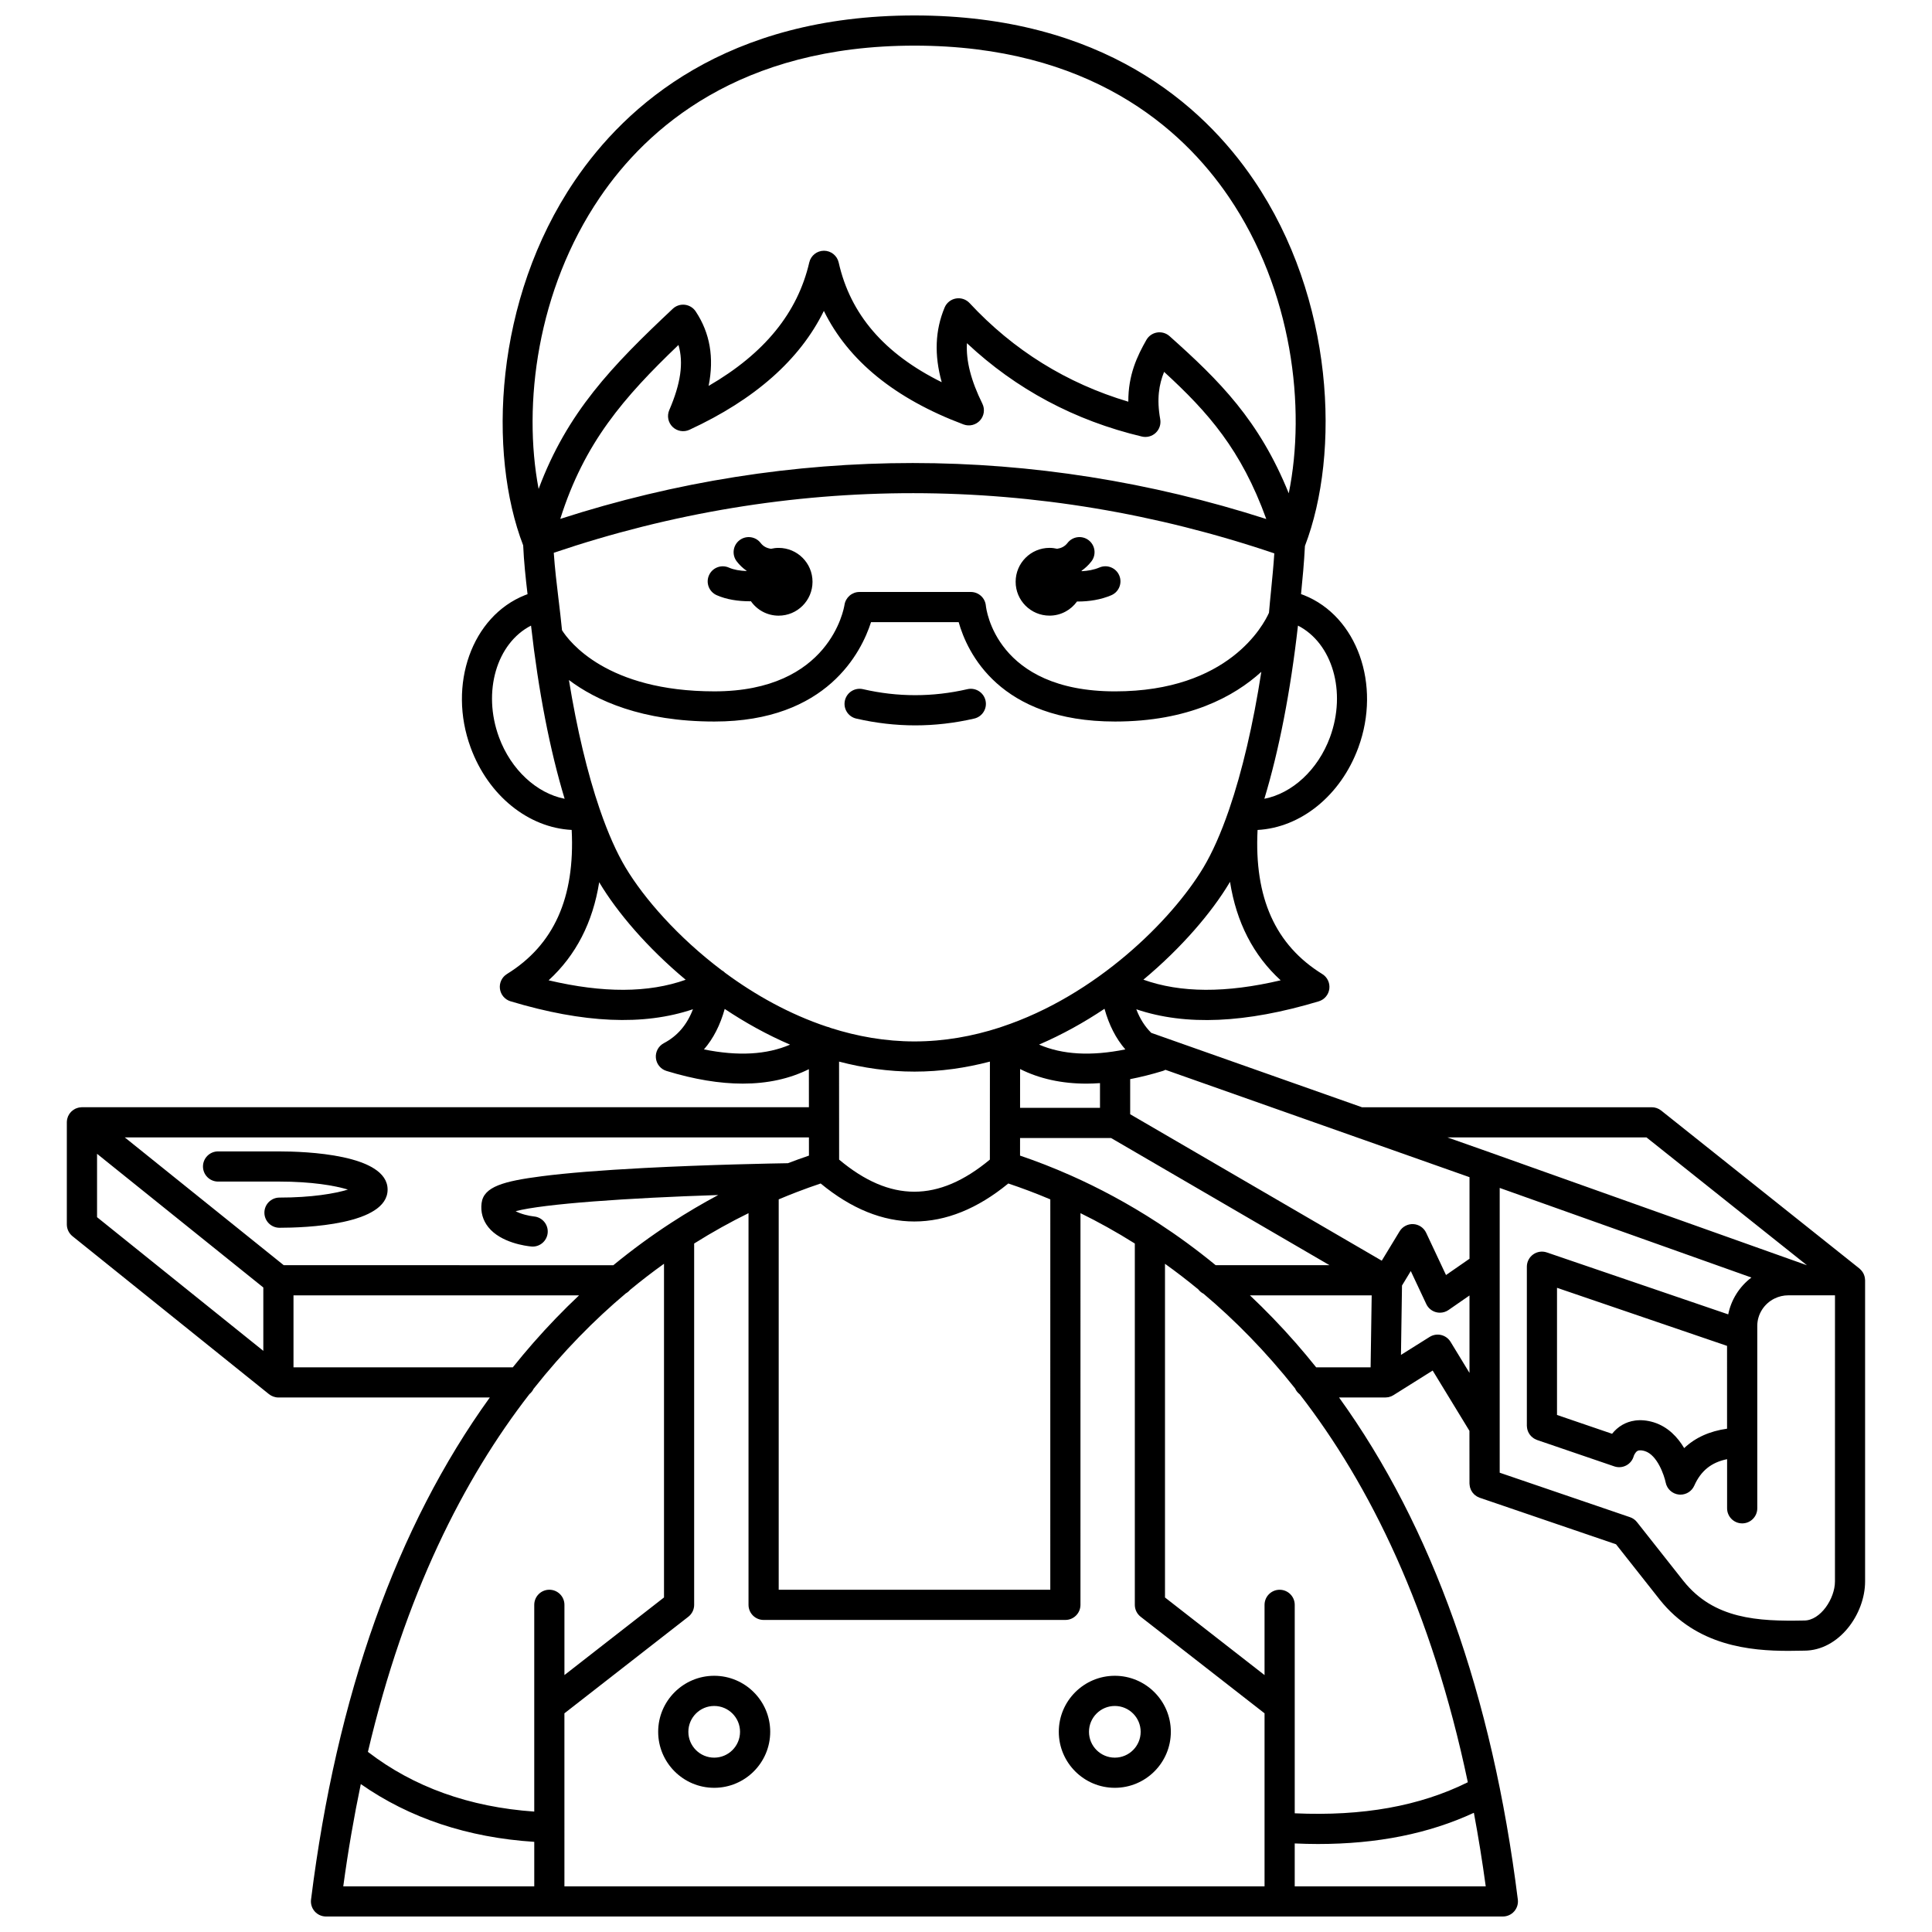 <?xml version="1.0" encoding="UTF-8"?>
<!-- Uploaded to: ICON Repo, www.svgrepo.com, Generator: ICON Repo Mixer Tools -->
<svg width="800px" height="800px" version="1.1" viewBox="144 144 512 512" xmlns="http://www.w3.org/2000/svg">
 <defs>
  <clipPath id="a">
   <path d="m161 148.09h478v503.81h-478z"/>
  </clipPath>
 </defs>
 <path d="m333.27 588.1c-8.188 0-14.848 6.66-14.848 14.844 0 8.188 6.66 14.844 14.848 14.844 8.184 0 14.844-6.66 14.844-14.844 0-8.184-6.656-14.844-14.844-14.844zm0 21.695c-3.777 0-6.848-3.07-6.848-6.848 0-3.777 3.07-6.848 6.848-6.848s6.848 3.07 6.848 6.848c0 3.773-3.07 6.848-6.848 6.848z"/>
 <path d="m439.44 588.1c-8.188 0-14.848 6.66-14.848 14.844 0 8.188 6.66 14.844 14.848 14.844 8.184 0 14.844-6.66 14.844-14.844 0-8.184-6.66-14.844-14.844-14.844zm0 21.695c-3.777 0-6.848-3.07-6.848-6.848 0-3.777 3.07-6.848 6.848-6.848s6.848 3.07 6.848 6.848c0 3.773-3.074 6.848-6.848 6.848z"/>
 <g clip-path="url(#a)">
  <path d="m638.25 483.08c-0.008-0.141-0.02-0.281-0.043-0.422-0.02-0.125-0.047-0.246-0.078-0.367-0.031-0.125-0.07-0.25-0.117-0.375-0.047-0.121-0.094-0.238-0.148-0.352-0.055-0.117-0.117-0.23-0.188-0.344-0.066-0.109-0.141-0.215-0.215-0.316-0.078-0.102-0.156-0.203-0.246-0.297-0.094-0.102-0.191-0.195-0.293-0.289-0.055-0.051-0.098-0.105-0.156-0.152l-52.539-41.863c-0.707-0.562-1.586-0.871-2.492-0.871h-76.801l-55.844-19.715c-1.676-1.66-2.992-3.723-3.957-6.246 13.078 4.418 28.988 3.711 48.34-2.102 1.508-0.453 2.609-1.746 2.812-3.309 0.203-1.559-0.523-3.098-1.859-3.922-12.434-7.688-18.066-20.203-17.156-38.188 11.41-0.617 22.012-9.066 26.699-21.816 6.129-16.676-0.328-34.801-14.398-40.402-0.258-0.102-0.523-0.195-0.785-0.289 0.004-0.035 0.008-0.07 0.012-0.109 0.379-3.828 0.801-8.148 1.023-12.645 9.422-24.602 7.805-65.574-13.578-97.016-13.52-19.887-40.086-43.578-89.895-43.578-49.859 0-76.484 23.816-90.039 43.797-21.383 31.516-23.043 72.281-13.66 96.637 0.188 4.289 0.652 8.652 1.156 12.941-0.227 0.082-0.453 0.16-0.676 0.25-14.07 5.602-20.531 23.727-14.398 40.402 4.699 12.781 15.336 21.238 26.773 21.82 0.91 17.984-4.723 30.496-17.156 38.184-1.34 0.828-2.066 2.363-1.859 3.922 0.207 1.559 1.309 2.856 2.812 3.309 19.352 5.812 35.262 6.516 48.34 2.102-1.598 4.176-4.125 7.098-7.715 8.996-1.43 0.758-2.266 2.301-2.109 3.914 0.152 1.613 1.262 2.973 2.812 3.445 7.332 2.242 14.074 3.359 20.207 3.359 6.551 0 12.402-1.277 17.527-3.828l0.008 10.078h-192.66c-0.031 0-0.059 0.008-0.086 0.008-0.203 0.004-0.402 0.027-0.605 0.062-0.113 0.02-0.223 0.051-0.332 0.078-0.109 0.027-0.219 0.062-0.328 0.102-0.109 0.039-0.219 0.078-0.32 0.125-0.02 0.008-0.039 0.016-0.059 0.023-0.109 0.051-0.207 0.117-0.312 0.18-0.121 0.074-0.238 0.148-0.352 0.234-0.117 0.09-0.234 0.184-0.344 0.281-0.07 0.066-0.133 0.133-0.199 0.203-0.098 0.105-0.188 0.215-0.27 0.328-0.051 0.07-0.105 0.133-0.152 0.207-0.117 0.18-0.219 0.367-0.305 0.562-0.027 0.062-0.047 0.129-0.07 0.191-0.062 0.16-0.113 0.32-0.152 0.488-0.016 0.07-0.031 0.141-0.047 0.215-0.035 0.238-0.066 0.477-0.066 0.719v27.055c0 1.211 0.551 2.356 1.492 3.117l52.066 41.855c0.008 0.004 0.012 0.008 0.02 0.012 0.172 0.137 0.352 0.258 0.543 0.363 0.012 0.008 0.023 0.012 0.035 0.02 0.191 0.105 0.391 0.195 0.598 0.266 0.41 0.141 0.844 0.234 1.301 0.234h56.039c-24.691 34.234-40.605 78.887-47.375 133.05-0.145 1.137 0.211 2.281 0.969 3.141s1.852 1.352 2.996 1.352h311.88c1.148 0 2.238-0.492 2.996-1.352s1.113-2.004 0.969-3.141c-6.769-54.168-22.688-98.82-47.375-133.05h12.281c0.012 0 0.023-0.004 0.035-0.004 0.234-0.004 0.469-0.027 0.699-0.07 0.059-0.012 0.117-0.027 0.18-0.039 0.184-0.043 0.363-0.098 0.539-0.168 0.047-0.02 0.098-0.031 0.145-0.055 0.18-0.078 0.359-0.168 0.527-0.277l10.402-6.527 9.742 15.977 0.012 13.961c0 0.066 0.016 0.125 0.02 0.191 0.004 0.082 0.016 0.164 0.023 0.246 0.02 0.188 0.047 0.371 0.094 0.551 0.016 0.055 0.035 0.109 0.051 0.164 0.059 0.195 0.125 0.387 0.215 0.57 0.02 0.043 0.043 0.078 0.066 0.121 0.098 0.188 0.203 0.363 0.328 0.531 0.031 0.039 0.066 0.078 0.098 0.117 0.125 0.16 0.262 0.309 0.41 0.445 0.043 0.039 0.094 0.074 0.141 0.113 0.152 0.129 0.312 0.246 0.484 0.352 0.055 0.031 0.109 0.059 0.164 0.09 0.176 0.098 0.359 0.184 0.555 0.254 0.023 0.008 0.047 0.023 0.07 0.031l36.117 12.328 11.602 14.691c0 0.004 0.004 0.004 0.004 0.004 0.004 0.004 0.004 0.008 0.008 0.012 9.758 12.234 23.922 13.539 34.113 13.539 1.465 0 2.844-0.027 4.117-0.055h0.012c9.246 0 16.152-9.691 16.152-18.359v-79.801c-0.004-0.07-0.023-0.137-0.027-0.207zm-36.562 39.539c-4.609 0.645-8.414 2.356-11.363 5.144-1.688-2.832-4.25-5.641-8.066-6.832-3.82-1.164-6.586-0.305-8.234 0.621-1.195 0.668-2.109 1.539-2.809 2.414l-14.594-4.988v-33.695l45.062 15.387zm-21.352-77.195 42.504 33.867h-0.027l-84.031-29.914h-0.004c-0.004-0.004-0.008-0.004-0.012-0.008l-11.18-3.945zm-93.137 66.508c0.27 0.633 0.707 1.168 1.246 1.582 18.547 23.922 34.914 57.023 44.543 102.8-12.773 6.336-27.844 9.039-45.871 8.23v-55.242c0-2.207-1.789-4-4-4-2.207 0-4 1.789-4 4v18.613l-26.383-20.566v-88.434c2.93 2.098 5.875 4.356 8.82 6.781 0.371 0.488 0.852 0.887 1.406 1.164 8.223 6.926 16.41 15.203 24.238 25.074zm-201.8 0.129c7.891-9.973 16.152-18.32 24.445-25.297 0.422-0.238 0.793-0.543 1.105-0.91 3.012-2.488 6.019-4.801 9.02-6.945v88.434l-26.387 20.566v-18.613c0-2.207-1.789-4-4-4-2.207 0-4 1.789-4 4v54.793c-17.18-1.195-31.98-6.508-44.082-15.824 9.805-41.688 25.348-72.32 42.816-94.824 0.453-0.375 0.824-0.84 1.082-1.379zm8.176 85.988 32.844-25.598c0.973-0.758 1.539-1.922 1.539-3.152v-95.754c4.91-3.086 9.734-5.75 14.406-8.043v103.8c0 2.207 1.789 4 4 4h79.969c2.207 0 4-1.789 4-4l0.004-103.8c4.668 2.293 9.496 4.957 14.402 8.043v95.754c0 1.234 0.566 2.394 1.539 3.152l32.84 25.598v45.859h-185.54zm42.574-196.25c-0.172-0.172-0.355-0.332-0.559-0.473-0.09-0.062-0.188-0.109-0.281-0.164-11.672-8.797-20.629-19.09-25.504-27.215-2.398-4-4.668-9.133-6.75-15.16-0.016-0.055-0.027-0.105-0.043-0.16-0.023-0.074-0.059-0.145-0.09-0.219-3.246-9.488-6.035-21.172-8.152-34.195 7.219 5.43 19.309 11 38.555 11 29.891 0 38.996-18.504 41.508-26.34h23.223c2.246 7.988 10.742 26.34 41.441 26.34 19.422 0 31.512-6.574 38.766-13.172-2.152 13.898-5.07 26.355-8.496 36.367-0.043 0.105-0.082 0.215-0.113 0.328-2.09 6.051-4.363 11.203-6.769 15.215-8.273 13.789-28.281 33.836-53.445 42.172-0.195 0.051-0.383 0.117-0.566 0.195-7.148 2.312-14.707 3.672-22.531 3.672-7.699 0-15.141-1.324-22.195-3.57-0.316-0.16-0.652-0.262-0.992-0.328-9.938-3.309-19.078-8.438-27.004-14.293zm-13.91-144.67c1.188 1.156 2.965 1.461 4.469 0.77 17.348-8.023 29.285-18.59 35.625-31.508 6.469 13.188 18.867 23.281 37.008 30.09 1.539 0.578 3.269 0.156 4.371-1.059 1.102-1.215 1.348-2.981 0.621-4.453-3.004-6.09-4.352-11.324-4.086-16.023 13.012 12.199 28.574 20.512 46.363 24.742 1.309 0.312 2.691-0.059 3.672-0.984 0.98-0.926 1.426-2.285 1.188-3.613-0.969-5.394-0.32-9.195 1.027-12.543 11.715 10.742 20.445 20.664 27.082 38.996-61.562-19.77-125.92-19.785-187.1-0.031 6.336-20.129 16.809-32.191 31.324-46.094 1.395 4.738 0.586 10.262-2.441 17.262-0.656 1.52-0.309 3.293 0.879 4.449zm-30.219 45.719c-0.488-4.09-0.992-8.293-1.266-12.355 62.324-21.117 128.21-21.062 190.95 0.156-0.223 3.418-0.547 6.691-0.863 9.883-0.203 2.043-0.395 3.984-0.551 5.863-1.426 3.191-10.68 20.824-40.785 20.824-31.539 0-34.148-21.797-34.242-22.703-0.188-2.059-1.914-3.637-3.981-3.637h-29.527c-1.977 0-3.656 1.465-3.957 3.414-0.145 0.938-3.863 22.922-34.469 22.922-28.559 0-38.523-13.242-40.391-16.203-0.262-2.711-0.594-5.477-0.914-8.164zm143.49 134.74h-21.18l0.004-10.281c5.144 2.574 11.02 3.867 17.602 3.867 1.168 0 2.363-0.055 3.574-0.137zm6.715-15.484c-9.082 1.832-16.648 1.402-22.867-1.277 6.164-2.652 11.977-5.898 17.348-9.492 1.195 4.297 3.016 7.883 5.519 10.77zm-55.875 5.883c6.883 0 13.57-0.973 19.988-2.652l-0.012 25.969c-13.641 11.348-26.41 11.348-39.949 0.008l-0.016-25.977c6.418 1.68 13.105 2.652 19.988 2.652zm-24.863 29.648c8.125 6.711 16.465 10.07 24.82 10.07 8.355 0 16.723-3.359 24.902-10.07 3.523 1.176 7.25 2.57 11.133 4.211l-0.004 103.45h-71.973v-103.45c1.613-0.684 3.199-1.324 4.754-1.922 0.023-0.012 0.047-0.016 0.07-0.027 2.16-0.828 4.262-1.582 6.297-2.262zm89.539 10.543c-0.043-0.031-0.09-0.059-0.137-0.09-8.016-5.219-15.785-9.316-22.98-12.52-0.012-0.004-0.02-0.008-0.027-0.012-4.812-2.144-9.363-3.887-13.559-5.309l0.004-4.664h24.113l57.895 33.703h-30.172c-5.086-4.176-10.156-7.859-15.137-11.109zm63.879 2.141-4.723 7.777-66.672-38.812v-9.305c2.785-0.539 5.66-1.254 8.641-2.168 0.246-0.074 0.477-0.18 0.699-0.301l80.586 28.453v21.617l-6.227 4.316-5.266-11.203c-0.625-1.332-1.934-2.215-3.406-2.293-1.457-0.074-2.867 0.66-3.633 1.918zm-31.516-66.527c-14.508 3.414-26.508 3.356-36.379-0.168 10.27-8.566 18.168-17.941 22.738-25.562 0.074-0.121 0.145-0.25 0.219-0.375 1.688 10.727 6.16 19.465 13.422 26.105zm13.078-64.43c-3.191 8.676-10.039 14.891-17.398 16.32 3.875-12.789 6.941-28.477 8.906-45.891 9.102 4.656 12.922 17.516 8.492 29.57zm-193.54-142.98c12.469-18.379 37.066-40.289 83.422-40.289 46.309 0 70.848 21.789 83.277 40.066 16.871 24.812 20.531 55.906 15.906 78.574-7.836-19.355-18.305-29.801-31.594-41.656-0.902-0.805-2.121-1.152-3.309-0.961-1.191 0.195-2.231 0.918-2.828 1.969-2.398 4.223-4.828 9.227-4.785 16.367-16.32-4.859-30.453-13.633-42.066-26.133-0.926-0.996-2.293-1.453-3.629-1.215-1.336 0.238-2.465 1.137-2.988 2.391-2.519 6.016-2.785 12.551-0.77 19.793-15.25-7.551-24.211-17.988-27.305-31.719-0.41-1.82-2.023-3.113-3.887-3.121h-0.012c-1.859 0-3.477 1.281-3.894 3.094-3.098 13.355-11.855 24.121-26.676 32.727 1.5-7.527 0.359-14.043-3.426-19.742-0.652-0.98-1.703-1.625-2.871-1.762-1.18-0.137-2.34 0.25-3.199 1.059-16.133 15.156-27.992 27.457-35.555 47.746-4.25-22.367-0.418-52.711 16.188-77.188zm-26.691 142.98c-4.434-12.055-0.609-24.914 8.492-29.57 1.965 17.414 5.031 33.102 8.906 45.891-7.348-1.434-14.211-7.648-17.398-16.32zm13.152 64.43c7.238-6.621 11.707-15.32 13.406-26 0.055 0.09 0.105 0.184 0.156 0.273 4.574 7.625 12.48 17.008 22.762 25.582-9.859 3.5-21.844 3.555-36.324 0.145zm41.164 18.312c2.492-2.875 4.312-6.449 5.504-10.727 5.363 3.582 11.168 6.816 17.32 9.465-6.211 2.664-13.766 3.09-22.824 1.262zm27.828 28.145c-1.797 0.609-3.656 1.277-5.578 2.012-3.644 0.059-20.949 0.371-38.145 1.273-11.363 0.598-20.473 1.328-27.07 2.18-10.152 1.309-15.41 2.769-15.961 7.117-0.297 2.34 0.32 4.547 1.785 6.379 3.336 4.168 10.059 5 11.375 5.125 0.129 0.012 0.254 0.02 0.383 0.02 2.031 0 3.766-1.547 3.969-3.609 0.215-2.191-1.391-4.144-3.586-4.367-1.441-0.145-3.57-0.672-4.906-1.402 7.426-1.957 29.77-3.512 53.691-4.285-4.066 2.172-8.25 4.621-12.508 7.391-0.055 0.035-0.109 0.066-0.16 0.105-4.977 3.246-10.043 6.93-15.129 11.105l-87.348-0.004-42.129-33.867h181.31zm-188.66-0.477 44.062 35.426v16.793l-44.062-35.426zm52.059 56.586v-19.074h75.676c-4.102 3.867-8.18 8.074-12.195 12.66-1.828 2.09-3.613 4.231-5.363 6.414zm17.836 110.44c12.914 9.031 28.332 14.176 45.969 15.309v11.801h-50.617c1.289-9.504 2.856-18.52 4.648-27.109zm247.5 27.109v-11.375c2.074 0.09 4.125 0.148 6.133 0.148 15.746 0 29.387-2.734 41.344-8.273 1.172 6.273 2.227 12.762 3.144 19.5zm0.328-143.96c-4.016-4.586-8.094-8.793-12.195-12.66h32.262l-0.285 19.074h-14.422c-1.75-2.184-3.531-4.324-5.359-6.414zm40.969-0.348c-0.559-0.914-1.457-1.562-2.496-1.809-1.043-0.246-2.137-0.062-3.043 0.504l-7.602 4.769 0.273-18.383 2.328-3.836 4.106 8.738c0.5 1.066 1.445 1.855 2.578 2.16 0.344 0.094 0.691 0.137 1.039 0.137 0.805 0 1.602-0.242 2.277-0.711l5.559-3.852v20.52zm101.87 63.496c0 4.566-3.84 10.359-8.156 10.359-0.016 0-0.027 0.004-0.039 0.004-0.016 0-0.031-0.004-0.051-0.004-12.199 0.242-23.84-0.375-31.898-10.477l-0.004-0.004-12.316-15.598c-0.477-0.605-1.117-1.059-1.848-1.305l-34.535-11.789v-54.562c0-0.055 0.004-0.109 0-0.164v-20.742l66.707 23.746c-3.172 2.391-5.375 5.887-6.144 9.762l-48.078-16.414c-1.219-0.414-2.566-0.219-3.617 0.531-1.047 0.75-1.672 1.961-1.672 3.25v42.145c0 0.047 0.012 0.086 0.012 0.133 0.004 0.145 0.023 0.289 0.043 0.43 0.02 0.121 0.031 0.242 0.062 0.363 0.031 0.125 0.074 0.246 0.113 0.367 0.043 0.125 0.082 0.25 0.141 0.367 0.051 0.113 0.113 0.219 0.176 0.324 0.066 0.113 0.129 0.227 0.207 0.332 0.074 0.105 0.16 0.199 0.246 0.297 0.082 0.094 0.164 0.191 0.254 0.277 0.094 0.09 0.199 0.168 0.301 0.246 0.102 0.078 0.203 0.16 0.312 0.23 0.102 0.066 0.215 0.117 0.324 0.176 0.129 0.066 0.258 0.129 0.391 0.18 0.043 0.016 0.078 0.039 0.121 0.055l20.473 6.996c1.051 0.359 2.211 0.266 3.191-0.266 0.98-0.527 1.695-1.441 1.977-2.519 0.004-0.008 0.355-0.965 0.969-1.309 0.527-0.293 1.375-0.133 1.965 0.047 3.324 1.039 5.137 6.496 5.508 8.309 0.336 1.711 1.742 3.008 3.477 3.203 0.148 0.016 0.301 0.023 0.449 0.023 1.562 0 3.004-0.918 3.652-2.375 1.746-3.922 4.504-6.172 8.703-7.023v13.016c0 2.207 1.789 4 4 4 2.207 0 4-1.789 4-4v-48.363c0-3.031 1.789-5.863 4.566-7.223 1.125-0.555 2.383-0.852 3.629-0.852h4.227 0.012 0.012 8.145v8.074z"/>
 </g>
 <path d="m201.79 457.13h16.277c8.508 0 14.688 1.062 18.133 2.121-3.441 1.059-9.621 2.121-18.133 2.121-2.207 0-4 1.789-4 4 0 2.207 1.789 4 4 4 6.723 0 28.652-0.73 28.652-10.117 0-9.387-21.93-10.117-28.652-10.117l-16.277-0.004c-2.207 0-4 1.789-4 4 0.004 2.203 1.793 3.996 4 3.996z"/>
 <path d="m370.91 334.43c5.184 1.195 10.441 1.801 15.633 1.801 5.191 0 10.449-0.605 15.633-1.801 2.152-0.496 3.492-2.644 2.996-4.793-0.496-2.152-2.648-3.492-4.793-3-9.191 2.121-18.484 2.121-27.676 0-2.152-0.492-4.297 0.844-4.793 3-0.496 2.152 0.848 4.301 3 4.793z"/>
 <path d="m422.13 307.15c3.008 0 5.66-1.484 7.293-3.75 0.082 0 0.16 0.008 0.242 0.008 2.941 0 6.059-0.473 8.844-1.664 2.027-0.871 2.973-3.219 2.102-5.25-0.867-2.031-3.219-2.973-5.25-2.102-1.453 0.621-3.102 0.902-4.695 0.98-0.012-0.039-0.027-0.074-0.043-0.113 0.973-0.684 1.852-1.5 2.617-2.492 1.344-1.75 1.016-4.262-0.734-5.606s-4.262-1.016-5.606 0.734c-0.742 0.965-1.703 1.379-2.742 1.535-0.652-0.148-1.324-0.238-2.019-0.238-4.961 0-8.98 4.019-8.98 8.98-0.008 4.957 4.012 8.977 8.973 8.977z"/>
 <path d="m333.91 301.72c2.594 1.16 5.723 1.625 8.742 1.625 0.117 0 0.23-0.008 0.348-0.008 1.625 2.309 4.305 3.82 7.344 3.82 4.961 0 8.98-4.019 8.98-8.98 0-4.961-4.019-8.98-8.98-8.98-0.695 0-1.371 0.086-2.019 0.238-1.039-0.152-2-0.57-2.742-1.535-1.344-1.75-3.856-2.082-5.606-0.734-1.75 1.344-2.082 3.856-0.734 5.606 0.762 0.992 1.641 1.812 2.613 2.492-0.008 0.023-0.016 0.043-0.023 0.066-1.68-0.062-3.356-0.324-4.656-0.906-2.016-0.898-4.379 0.004-5.281 2.019-0.906 2.012 0 4.379 2.016 5.277z"/>
</svg>